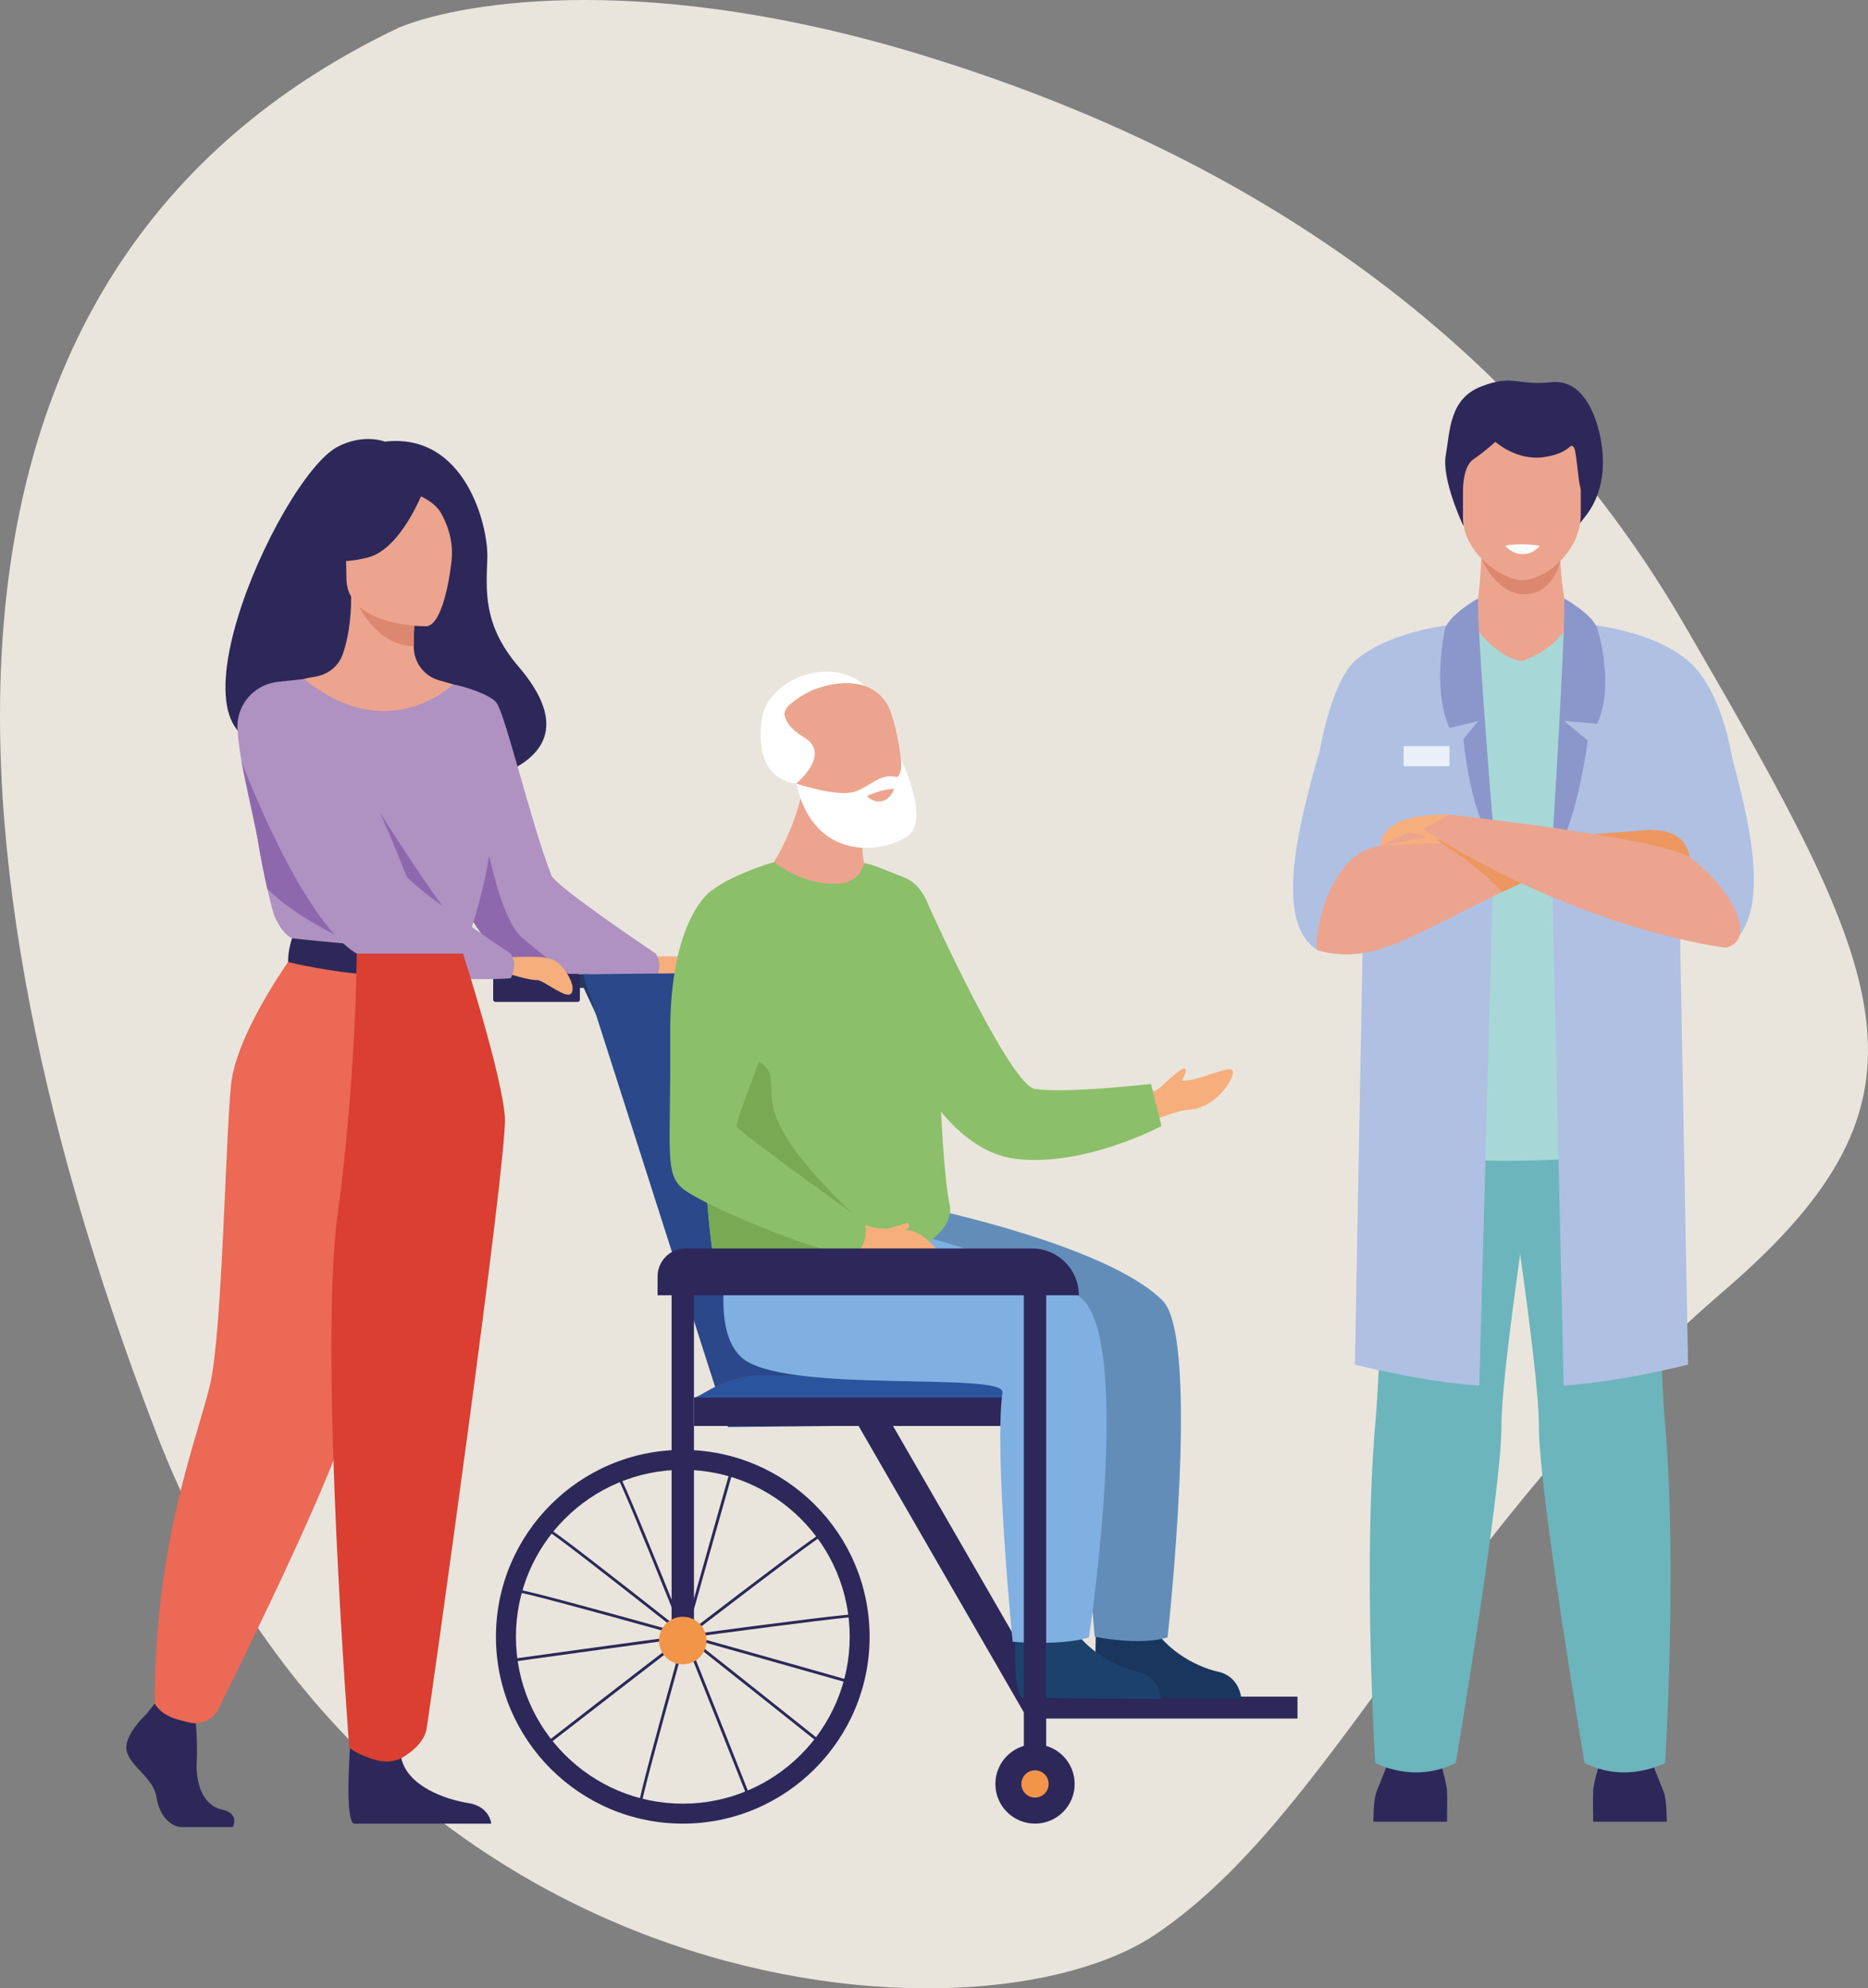 <?xml version="1.0" encoding="UTF-8"?>
<svg id="Calque_1" xmlns="http://www.w3.org/2000/svg" version="1.1" viewBox="0 0 488 519.32">
  <rect x="0" y="0" width="488" height="519.32" fill="#808080" stroke="none"/>
  <!-- Generator: Adobe Illustrator 29.0.0, SVG Export Plug-In . SVG Version: 2.1.0 Build 186)  -->
  <defs>
    <style>
      .st0 {
        fill: #e9e5dc;
      }

      .st1 {
        fill: #da3f31;
      }

      .st2 {
        fill: #8bbf6a;
      }

      .st3 {
        fill: #2b549e;
      }

      .st4 {
        fill: #7fb0e1;
      }

      .st5 {
        fill: #eb6955;
      }

      .st6 {
        fill: #eca48e;
      }

      .st7 {
        fill: #638db9;
      }

      .st8 {
        fill: #2a488a;
      }

      .st9 {
        fill: #e9f0f8;
      }

      .st10 {
        fill: #afc0e3;
      }

      .st11 {
        fill: #f6ae7d;
      }

      .st12 {
        fill: #8b97cb;
      }

      .st13 {
        fill: #223861;
      }

      .st14 {
        fill: #fff;
      }

      .st15 {
        fill: #f29549;
      }

      .st16 {
        fill: #ec975f;
      }

      .st17 {
        fill: #6cb5bd;
      }

      .st18 {
        fill: #af91c2;
      }

      .st19 {
        fill: #dc876f;
      }

      .st20 {
        fill: #78aa53;
      }

      .st21 {
        fill: #19365e;
      }

      .st22 {
        fill: #2d2859;
      }

      .st23 {
        fill: #8e68ad;
      }

      .st24 {
        fill: #a8d7d7;
      }

      .st25 {
        fill: #1d416d;
      }
    </style>
  </defs>
  <path class="st0" d="M104.41,7.12C121.83.12,170.35-7.41,242.07,14.74c58.15,17.96,144.54,56.44,198.01,148.53,53.47,92.09,69.34,123.08,10.4,173.77-74.26,63.87-101.85,136.64-148.53,168.14-47.01,31.72-203.67,18.98-261.36-131.5C-22.13,210.1-20.36,66.33,104.41,7.12Z"/>
  <g>
    <g>
      <path class="st22" d="M76.52,193.52c-1.32-2.55,28.87-11.74,29.35,13.44,0,0,56.55-1.39,29.55-32.91-9.35-10.91-8.39-19.94-8.11-28.34.28-8.4-5.82-32.81-26.76-30.36,0,0-5.48-2.23-12.32,1.32-15.56,8.07-50.41,86.13-11.71,76.84Z"/>
      <path class="st13" d="M196.7,270.84c-.66,0-1.3-.38-1.6-1.02l-5.94-12.75h-19.7c-.97,0-1.77-.79-1.77-1.77s.79-1.76,1.77-1.76h20.83c.69,0,1.31.4,1.6,1.02l6.42,13.77c.41.88.03,1.93-.85,2.35-.24.11-.5.17-.74.17Z"/>
      <path class="st13" d="M184.06,257.97h-15.14c-1.47,0-2.67-1.2-2.67-2.67h0c0-1.47,1.2-2.67,2.67-2.67h15.14c1.47,0,2.67,1.2,2.67,2.67h0c0,1.47-1.2,2.67-2.67,2.67Z"/>
      <path class="st11" d="M168.65,249.77c.49.38,9.28-.74,12.1,1.04,2.83,1.78,5.54,6.73,4.27,8.5-1.27,1.77-7.28-3.54-9.04-3.45-1.77.09-6.84-1.48-6.84-1.48l-.49-4.62Z"/>
      <path class="st18" d="M171.34,249.07s.92,1.6.9,2.99c-.03,2.35-.9,3.46-.9,3.46,0,0-10.62.85-22.06-.8-6.36-.92-12.97-2.61-18.14-5.65-7.02-4.13-13.55-18.84-18.41-32.88-5.15-14.89-8.42-29.02-8.42-29.02,2.39-5.79,8.72-9.28,14.05-8.42,2.92.47,9.77,2.72,11.32,4.76,2.37,3.12,9.09,31.61,14.35,45.1,1.16,2.96,27.31,20.47,27.31,20.47Z"/>
      <path class="st23" d="M149.28,254.72c-6.36-.92-12.97-2.61-18.14-5.65-7.02-4.13-13.55-18.84-18.41-32.88-.08-10.14-.08-18.51-.08-18.51l11.5,4.77c.35.71,4.06,35.52,12.37,42.58,7.05,6,11.56,8.94,12.75,9.69Z"/>
      <path class="st13" d="M160.03,271.78c-.66,0-1.3-.38-1.6-1.02l-5.94-12.75h-19.7c-.97,0-1.76-.79-1.76-1.77s.79-1.76,1.76-1.76h20.83c.69,0,1.31.4,1.6,1.02l6.42,13.77c.41.88.03,1.93-.85,2.35-.24.11-.49.16-.74.16Z"/>
      <rect class="st22" x="128.84" y="254.36" width="22.65" height="7.32" rx=".56" ry=".56"/>
      <polygon class="st8" points="274.25 371.86 190.17 372.72 152.34 254.48 209.52 253.84 274.25 371.86"/>
      <rect class="st22" x="268.38" y="443.14" width="70.58" height="5.72" transform="translate(607.34 892) rotate(180)"/>
      <rect class="st22" x="181.29" y="365.01" width="94.34" height="7.43" transform="translate(456.93 737.45) rotate(180)"/>
      <rect class="st22" x="244.78" y="360.77" width="7.79" height="92.33" transform="translate(667.48 635.06) rotate(150.01)"/>
      <path class="st3" d="M181.29,365.01c1.72,0,8.27-6.18,18.55-5.84,10.28.33,67.63-.01,67.63-.01,0,0,7.49-.79,8.19,5.86h-94.36Z"/>
      <g>
        <path class="st22" d="M280.75,465.94c0-5.72-4.64-10.36-10.36-10.36s-10.36,4.64-10.36,10.36,4.64,10.36,10.36,10.36,10.36-4.64,10.36-10.36Z"/>
        <path class="st15" d="M266.83,465.94c0-1.96,1.59-3.56,3.56-3.56s3.56,1.59,3.56,3.56-1.59,3.56-3.56,3.56-3.56-1.59-3.56-3.56Z"/>
      </g>
      <path class="st22" d="M38.26,447.68s-6.34,5.78-5.1,9.89c1.24,4.11,6.96,6.85,7.73,11.87.77,5.02,3.86,7.76,6.65,7.76h13.26s2.05-3.53-2.9-4.6c-4.95-1.07-6.81-6.97-6.5-12.45.31-5.48-.46-12.78-.46-12.78l-10.51-2.43-2.16,2.74Z"/>
      <path class="st22" d="M91.9,450.14s-2.27,24.8.51,26.17h35.92s-.31-4.48-6.03-5.39c-5.72-.91-15.77-4.26-17.47-11.72-1.7-7.46-12.92-9.06-12.92-9.06Z"/>
      <path class="st6" d="M66.53,274.36c7.33-16.43,11.81-21.15,10.95-26.25-.64-3.8,1.94-70.78,1.94-70.78.87-.27,2.61-.51,3.57-.72,3.01-.67,5.49-2.78,6.53-5.68,1.25-3.49,2.24-8.65,2.22-15.11l.94.19,15.78,3.12s-.36,4.97-.37,9.64c0,.04,0,.08,0,.12-.02,4.06,2.65,7.65,6.55,8.78,1.99.58,3.73,1.07,3.73,1.07,0,0,5.8,16.55,6.9,33.54,1.11,17-10.54,24.38.09,58.35,10.85,34.69-62.87,12.81-58.82,3.73Z"/>
      <path class="st19" d="M108.45,159.14s-.36,4.97-.37,9.64c-8.83-.25-13.5-8.3-15.41-12.77l15.78,3.12Z"/>
      <path class="st6" d="M111.4,163.57s-20.9.34-20.91-12.67c-.01-13.01-2.72-21.74,10.62-22.51,13.34-.77,15.94,4.19,17,8.54,1.06,4.34-1.27,26.22-6.71,26.64Z"/>
      <path class="st22" d="M110.63,128.07s-5.72,15.27-14.5,17.53c-8.78,2.26-12.59-.09-12.59-.09,0,0,6.73-5.35,8.13-14.69,0,0,14.64-10.01,18.96-2.74Z"/>
      <path class="st22" d="M109.21,129.31s4.24,1.59,5.99,4.68c1.71,3.03,3.16,7.03,2.83,11.95,0,0,4.31-10.38-.53-16.25-5.14-6.23-8.28-.38-8.28-.38Z"/>
      <path class="st18" d="M122.29,245.07l-20.73,6.19-6.57-1.61-18.69-4.58s-2.42-.81-4.56-5.75c-.41-.93-1.14-3.79-1.9-7.15-.85-3.74-1.72-8.12-2.22-11.22-.72-4.56-2.18-10.23-3.44-16.35h0c-.93-4.48-1.76-9.18-2.13-13.87-.5-6.33,4.12-11.92,10.43-12.62l6.94-.77c22.02,17.97,38.94,1.41,38.94,1.41,0,0,5.79,10.3,9.58,25.14,3.79,14.83-5.65,41.19-5.65,41.19Z"/>
      <path class="st5" d="M77.48,248.11s-15.66,21.01-17.12,35.21c-1.46,14.2-2.29,64.09-5.4,77.94-3.11,13.85-14.54,40.49-14.54,83.68,0,0,1.19,2.47,4.86,3.79,1.17.42,2.74.83,4.27,1.18,3.02.69,6.13-.78,7.51-3.56,7.73-15.55,32.33-65.72,33.6-76.13.89-7.37,8.66-56.14,25.61-84.76,4.07-6.87-2.5-34.2-2.5-34.2l-36.29-3.14Z"/>
      <path class="st22" d="M122.61,244.13s-4.12,3.26-12.31,3.43c-9.78.2-34.01-2.49-34.01-2.49,0,0-1.08,3.01-1.03,6.19,0,0,29.59,7.46,46.74,1.09,0,0,2.21-4.16.61-8.21Z"/>
      <path class="st23" d="M87.44,244.13c-8-4.09-13.65-8.13-17.61-11.97-.85-3.74-1.72-8.12-2.22-11.22-.72-4.56-3.24-15.84-4.51-21.95l33.29,47.96s1.5,2.54-8.96-2.81Z"/>
      <path class="st23" d="M99.23,212.18s14.81,23.51,19.1,27.73c4.29,4.22-17.51-3.36-17.51-3.36l-1.59-24.37Z"/>
      <path class="st11" d="M132.9,249.89c.49.38,9.28-.74,12.1,1.04,2.83,1.78,5.54,6.73,4.27,8.5-1.27,1.77-7.28-3.54-9.04-3.45-1.77.09-6.84-1.48-6.84-1.48l-.49-4.62Z"/>
      <path class="st18" d="M63.11,198.99s15.61,41.57,30.09,50.08c14.47,8.51,40.2,6.45,40.2,6.45,0,0,.75-1.14.95-3.57.1-1.2-.95-2.89-.95-2.89,0,0-26.16-17.5-27.31-20.47-5.27-13.49-12.9-30.74-16.08-33.04-3.18-2.3-23.32-5.23-26.89,3.43Z"/>
      <g>
        <path class="st11" d="M298.57,285.58s2.29,0,3.78-1.02c1.33-.92,3.81-2.48,6.17-2.3,4.49.33,13.22-4.58,13.56-2.41.33,2.16-4.78,9.77-11.56,9.98-2.49.08-9.4,2.83-9.4,2.83l-2.54-7.07Z"/>
        <path class="st2" d="M242.56,236.41c.24.64,21.22,47.04,27.83,48.01,8.39,1.23,30.3-1.33,30.3-1.33l2.73,11.02s-20.09,10.72-37.95,8.58c-17.86-2.13-27.93-25.62-27.93-25.62l5.02-40.66Z"/>
        <path class="st21" d="M286.44,423.18s-1.25,19.9,1.89,20.21c.42.04,15.94.17,15.94.17l20.02.17s-.3-5.85-6.08-7.11c-5.78-1.26-15.44-6.21-18.89-15.4-3.62-9.67-12.89,1.96-12.89,1.96Z"/>
        <path class="st7" d="M212.03,322.41s-6.91,23.75,2.19,32.1c10.61,9.73,69.02,3.59,68.2,9.2-1.41,9.61,3.57,63.78,3.57,63.78,0,0,11.64,2.43,19.03.18,0,0,8.63-77.88-1.23-87.9-14.39-14.63-62.86-24.54-62.86-24.54l-28.9,7.18Z"/>
        <path class="st25" d="M265.41,423.2s-1.25,19.91,1.89,20.21c.42.04,15.94.17,15.94.17l20.02.17s-.3-5.85-6.08-7.11c-5.78-1.26-15.44-6.21-18.89-15.4-3.62-9.67-12.89,1.96-12.89,1.96Z"/>
        <path class="st4" d="M191.49,322.41s-6.91,23.75,2.19,32.1c10.61,9.73,68.96,3.58,68.2,9.2-2.19,16.31,2.67,65.09,2.67,65.09,0,0,12.53,1.12,19.93-1.12,0,0,11.15-73.91-1.23-87.9-8.01-9.05-57.38-20.95-57.38-20.95l-34.37,3.59Z"/>
        <path class="st6" d="M228.38,206.91s-4.65,10.17-2.56,18.82l-5.99,23.21-17.91-23.35s6.97-10.56,8.55-23.93l17.92,5.26Z"/>
        <path class="st2" d="M202.97,335.75c-6.08.4-11.32.12-14.51-.96-2.4-.8-4.19-22.31-5.09-45.22-.99-25.36-.89-52.42.73-54.98,3.11-4.92,17.66-9.35,18.07-9.4,2.54,1.9,8.69,5.8,16.31,5.67,5.16-.09,6.81-3.46,7.33-5.42,2.14.24,8.33,2.97,10.08,3.6,8.73,3.14,8.53,17.84,8.53,17.84,0,0,.84,54.7,3.64,67.57,2.55,11.73-25.61,20.02-45.09,21.3Z"/>
        <g>
          <path class="st6" d="M231.72,212.65s-19.98,6.47-23.37-6.68c-3.39-13.15-10.87-20.47,3.97-25.76,12.21-4.35,17.63.19,19.74,4.28,2.11,4.09,6.99,25.41-.34,28.17Z"/>
          <path class="st14" d="M235.35,198.24s7.83,15.97,1.7,20.19c-6.12,4.22-24.28,7.13-29.05-13.77,0,0,10.68,3.52,15.09,2.16,4.41-1.36,6.63-4.95,11.24-3.88,0,0,1.48-.52,1.02-4.7Z"/>
          <path class="st14" d="M204.93,186.6c.03-1.45,1.39-2.57,1.39-2.57,10.14-8.52,19.8-4.86,19.8-4.86-9.31-8.32-25.65-1.59-27.08,8.6-2.35,16.64,8.96,16.89,8.96,16.89,0,0,9.46-7.74,1.95-12.15-2.49-1.46-3.88-2.99-4.56-4.46h0c-.23-.49-.38-.98-.46-1.45Z"/>
          <path class="st6" d="M233.58,206.05s-.82,2.66-3.17,3.19c-2.35.54-3.92-1.31-3.92-1.31,0,0,3.75-1.87,7.09-1.89Z"/>
        </g>
        <path class="st20" d="M225.8,319.94l4.04,9.73s-20.41-2.02-24.1.97c-1.72,1.39-3.12,3.64-2.77,5.12-6.08.4-11.32.12-14.51-.96-2.4-.8-4.19-22.31-5.09-45.22l2.92-4.42,7.06-6.77c2.93-2.81,7.57-.87,8,3.37.15,1.43.24,2.93.24,4.41,0,10.95,16.47,26.37,24.21,33.78Z"/>
        <path class="st11" d="M225.12,319.59s2.46,1.19,5.56,1.3c5.48.18,7.27.2,9.61,1.48,1.31.72,3.59,2.91,4.74,4.25.74.85,1.59,4.38.82,4.87-1.42.9-9.12-2.08-11.21-1.54-1.57.4-4.33.09-6.13-.8-1.8-.89-5.15-1.99-5.15-1.99l1.76-7.55Z"/>
        <path class="st11" d="M231.14,321.07s4.09-.94,5.85-1.74c0,0,.95.69.37,1.3s-2.25,1.25-2.25,1.25l-3.97-.8Z"/>
        <path class="st2" d="M185.98,232.52s-11.09,6.96-10.89,37.71c.21,30.75-1.64,36.36,3.49,40.4,5.14,4.04,34.34,16.65,45.02,17.39,0,0,3.83-4.26,2.19-8.9,0,0-32.97-23.6-33.38-24.95-.41-1.35,10-25.96,11.02-34.04,1.03-8.08-17.46-27.61-17.46-27.61Z"/>
        <path class="st11" d="M303.04,284.1s5.79-5.68,6.55-5c.79.71-1.23,3.81-1.23,3.81l-5.32,1.2Z"/>
      </g>
      <rect class="st22" x="175.46" y="332.13" width="5.84" height="97.39" transform="translate(356.75 761.65) rotate(180)"/>
      <path class="st22" d="M171.79,338.31h110.05c0-6.76-5.48-12.23-12.23-12.23h-90.53c-4.02,0-7.29,3.26-7.29,7.29v4.94Z"/>
      <rect class="st22" x="267.47" y="334.85" width="5.84" height="122.03" transform="translate(540.78 791.74) rotate(180)"/>
      <g>
        <g>
          <path class="st22" d="M166.91,471.34c-.43-1.95,21.56-79.25,24.06-88.06l.72.2c-6.74,23.66-24.2,85.54-24.05,87.71l-.73.14Z"/>
          <path class="st22" d="M135.1,415.17c1.95-.43,79.25,21.56,88.06,24.06l-.2.72c-23.66-6.74-85.54-24.2-87.71-24.05l-.14-.73Z"/>
          <path class="st22" d="M143.19,399.16c1.96.35,64.81,50.44,71.97,56.15l-.46.58c-19.23-15.34-69.6-55.3-71.66-56.01l.15-.73Z"/>
          <path class="st22" d="M224.95,421.54c-1.87-.7-81.47,10.39-90.54,11.66l.1.74c24.36-3.4,88.06-12.13,90.19-11.69l.24-.71Z"/>
          <path class="st22" d="M161.86,385.54c1.53,1.28,31.09,76.01,34.46,84.53l-.69.27c-9.04-22.88-32.82-82.61-34.26-84.25l.5-.56Z"/>
          <path class="st22" d="M215.12,400.12c-1.97.32-65.48,49.57-72.71,55.19l.46.59c19.43-15.08,70.33-54.37,72.4-55.05l-.14-.73Z"/>
        </g>
        <path class="st15" d="M172.16,428.48c0-3.43,2.78-6.21,6.21-6.21s6.21,2.78,6.21,6.21-2.78,6.21-6.21,6.21-6.21-2.78-6.21-6.21Z"/>
        <path class="st22" d="M129.56,427.49c0-26.92,21.9-48.81,48.81-48.81s48.81,21.9,48.81,48.81-21.9,48.81-48.81,48.81-48.81-21.9-48.81-48.81ZM134.78,427.49c0,24.04,19.56,43.6,43.6,43.6s43.6-19.56,43.6-43.6-19.56-43.6-43.6-43.6-43.6,19.56-43.6,43.6Z"/>
      </g>
      <path class="st1" d="M120.97,249.07s10.27,31.95,10.93,42.83c.66,10.88-19.62,154.54-20.44,159.56-.77,4.73-6.64,7.74-6.64,7.74,0,0-2.7,1.59-6.55.5-5.34-1.51-7.03-3.31-7.03-3.31,0,0-7.99-102.46-3.05-139.06,4.94-36.6,5-68.25,5-68.25h27.78Z"/>
    </g>
    <g>
      <path class="st22" d="M382.2,137.17s-5.64-11.98-4.5-18.3c1.13-6.32.88-14.71,9.3-17.95,8.43-3.24,9.17-.12,18.33-1.09,8.88-.94,12.05,10.3,12.89,15.07,1.78,10.09-1.26,16.41-3.94,19.81-2.31,2.94-3.36,4.42-3.36,4.42l-28.72-1.95Z"/>
      <path class="st22" d="M358.78,475.8s0-5.91.84-7.88c.84-1.97,3.93-9.97,3.93-9.97h12.07s2.25,7.3,2.39,9.69c.14,2.39,0,8.16,0,8.16h-19.23Z"/>
      <path class="st22" d="M435.44,475.8s0-5.91-.84-7.88c-.84-1.97-3.93-9.97-3.93-9.97h-12.07s-2.25,7.3-2.39,9.69c-.14,2.39,0,8.16,0,8.16h19.23Z"/>
      <path class="st17" d="M360.29,271.1s2.11,64.51-1.05,101.31c-3.16,36.81.02,88.03.02,88.03,0,0,10.1,5.57,21.05,0,0,0,12.01-71.11,11.93-88.03-.08-18.02,13.07-98.5,13.07-98.5l-45.03-2.81Z"/>
      <path class="st17" d="M435,460.44s-10.1,5.57-21.05,0c0,0-12.01-71.1-11.93-88.03.03-7.61-2.29-26.37-4.99-45.49-3.69-26.16-8.08-53.01-8.08-53.01l46.78-2.92s-3.86,64.62-.7,101.42c3.16,36.81-.03,88.03-.03,88.03Z"/>
      <path class="st10" d="M369.38,166.21s-17.4,2.07-21.22,17.7c-3.82,15.64-18.85,55.37-3.82,64.34,0,0,15.92-21.33,21.97-38.52,6.05-17.19,3.08-43.52,3.08-43.52Z"/>
      <path class="st10" d="M428.54,174.56s17.51-2.2,21.33,13.43c3.82,15.63,16.04,50.55,1.01,59.53,0,0-16.99-20.59-23.04-37.78-6.05-17.19.7-35.18.7-35.18Z"/>
      <path class="st6" d="M387.07,144.04s-.43,13.16-2.11,19.06l-13.33,9.3,50.19,7.51-11.97-16.54s-3.61-17.65-1.72-24.18c1.9-6.53-21.06,4.84-21.06,4.84Z"/>
      <path class="st19" d="M387,145.86s3.97,9.55,11.44,9.34c7.48-.21,9.18-8.66,9.18-8.66l-20.62-.68Z"/>
      <path class="st6" d="M397.58,151.51c-5.42-.1-15.39-7.31-15.39-16.24v-13.94c0-3.26,2.27-5.93,5.05-5.93h20.67c2.78,0,5.05,2.67,5.05,5.93v13.15c0,9.37-9.18,17.14-15.39,17.03Z"/>
      <path class="st24" d="M436.43,299.83c-38.76,6.69-80.31,1.27-80.31,1.27l3.86-78.32c-.1-1.13-.18-2.3-.21-3.49-.04-1.57-.01-3.42.08-5.48.78-16.43,5.74-46.01,9.53-47.6,0,0,5.63-2.09,15.58-3.11,0,.2,5.78,8.64,12.63,9.58,4.26-1.68,7.6-3.12,12.26-9.31,2.73.32,5.6.71,8.65,1.29.22.04.45.08.68.13,3.34.66,6.9,1.53,10.71,2.75,0,0,4.92,1.91,3.83,36.22l2.7,96.07Z"/>
      <path class="st14" d="M393.27,142.53s1.69,2.28,4.63,2.2c2.95-.08,4.33-2.2,4.33-2.2,0,0-4.97-.81-8.97,0Z"/>
      <path class="st10" d="M356.12,239.78l-2.16,116.63s17.47,4.52,32.49,5.47l3.89-142.57-5.35-48.26-4.86-7.96s-16.07,1.26-25.69,9.09c-6.56,5.35-9.6,23.58-9.6,23.58l15.12,15.89-3.85,28.12Z"/>
      <path class="st10" d="M438.82,239.78l2.17,116.63s-17.47,4.52-32.49,5.47l-3.16-138.32,4.62-52.51,4.86-7.96s16.02,1.31,25.69,9.09c10.37,8.35,12.45,28.89,12.45,28.89l-17.98,10.58,3.85,28.12Z"/>
      <path class="st6" d="M344.34,248.26c17.59,4.74,27.48-7.5,68.63-24.42l-1.25-6.57s-47.31.55-55.61,5.04c-10.78,5.84-13.22,25.56-11.78,25.95Z"/>
      <path class="st11" d="M378.66,212.78s-17.77-1.01-17.96,8.06l16.43-.75,1.53-7.31Z"/>
      <path class="st16" d="M425.69,217.41s13.3-3.37,15.53,5.53c2.23,8.91-19.12,0-19.12,0l3.59-5.53Z"/>
      <path class="st16" d="M392.35,232.98s-5.06-6.09-17.3-13.79l20.77,3.92,6.34,5.2-2.89,1.47-6.93,3.21Z"/>
      <polygon class="st16" points="413.36 218.08 431.07 216.78 429.84 221.84 413.36 218.08"/>
      <path class="st6" d="M360.7,220.84s12.15-2.08,11.94-2.24c-.21-.16-4.42-1.43-5.38-.95-.96.48-6.56,3.19-6.56,3.19Z"/>
      <path class="st12" d="M386.17,156.28s-7.36,4.07-8.65,7.88c0,0-3.56,15.52,1.14,25.97l7.51-1.82-3.86,4.74s1.99,21.56,8.02,26.26c0,0-4.71-57.25-4.17-63.03Z"/>
      <path class="st12" d="M408.62,156.28s7.36,4.07,8.65,7.88c0,0,4.7,14.43,0,24.88l-8.65-.73,6.19,5.1s-3.44,25.45-9.48,30.14c0,0,3.83-61.5,3.29-67.28Z"/>
      <path class="st6" d="M450.88,247.51s-36.51-3.96-79.26-30.93l7.03-3.8s56.07,6.09,63.09,11.37c11.02,8.28,17.4,21.44,9.13,23.37Z"/>
      <rect class="st9" x="366.67" y="194.88" width="11.99" height="5.26"/>
      <path class="st22" d="M390.66,115.4s5.51,5,12.56,4.01c7.05-.99,6.88-3.94,7.87-2.69.99,1.25,1.09,11.37,2.46,12.03l.73-13.36-13.98-8.03-20.05,2.31,1.95,19.57s-.37-7.17,2.67-9.24c3.04-2.07,5.79-4.61,5.79-4.61Z"/>
    </g>
  </g>
</svg>